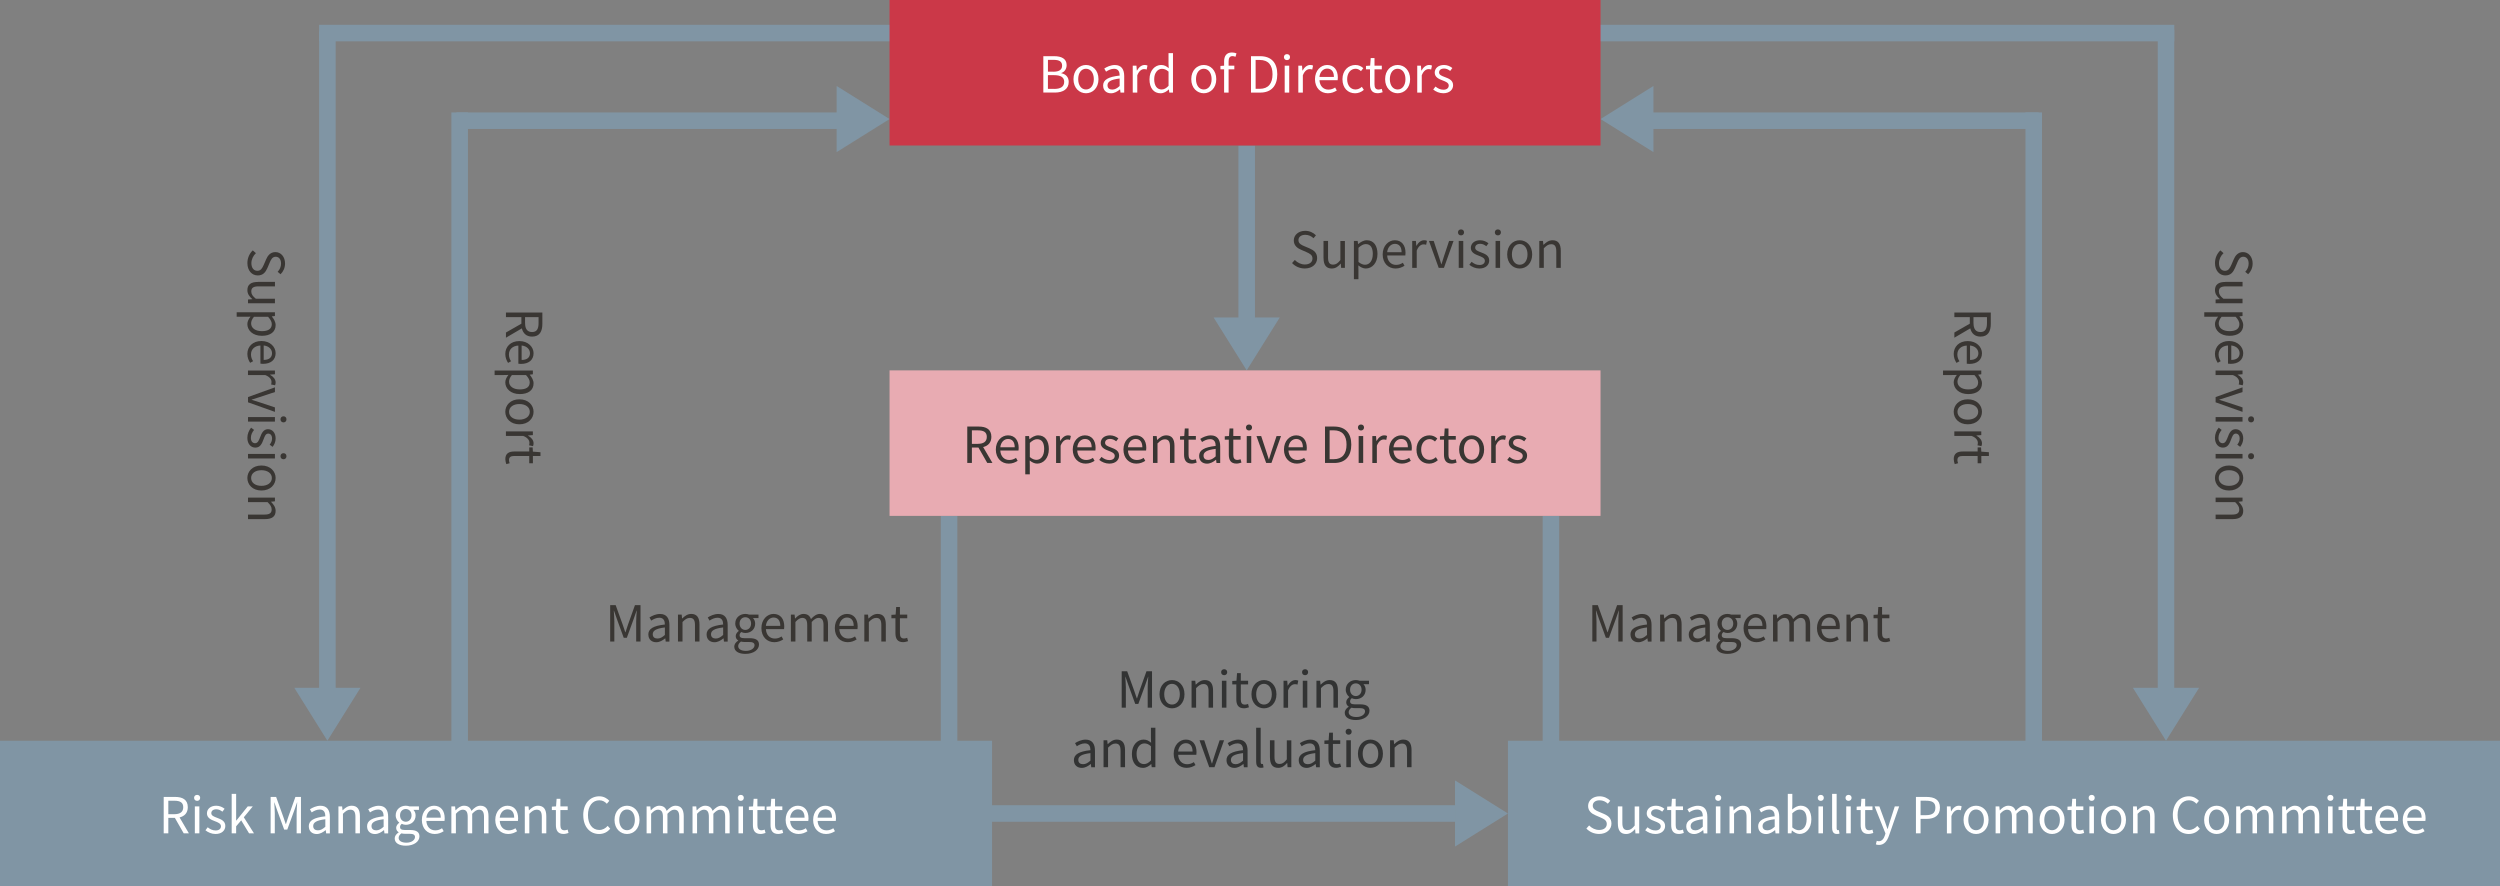<?xml version="1.0" encoding="UTF-8"?>
<svg id="_レイヤー_2" data-name="レイヤー_2" xmlns="http://www.w3.org/2000/svg" viewBox="0 0 756 268">
  <rect x="0" y="0" width="756" height="268" fill="#808080" stroke="none"/>
  <defs>
    <style>
      .cls-1 {
        fill: #323333;
      }

      .cls-2 {
        fill: #e8abb2;
      }

      .cls-3 {
        fill: #fff;
      }

      .cls-4 {
        fill: none;
        stroke: #8095a4;
        stroke-width: 5px;
      }

      .cls-5 {
        fill: #8095a4;
      }

      .cls-6 {
        isolation: isolate;
      }

      .cls-7 {
        fill: #393633;
      }

      .cls-8 {
        fill: #cb3848;
      }
    </style>
  </defs>
  <g id="_レイヤー_1-2" data-name="レイヤー_1">
    <g id="_図" data-name="図">
      <g id="_矢印" data-name="矢印">
        <line id="_線_1098" data-name="線_1098" class="cls-4" x1="377" y1="44" x2="377" y2="99.41"/>
        <g id="_矢印-2" data-name="矢印-2">
          <path id="_多角形_7" data-name="多角形_7" class="cls-5" d="M377,112l-10-16h20l-10,16Z"/>
        </g>
      </g>
      <g id="_矢印-3" data-name="矢印-3">
        <line id="_線_1098-2" data-name="線_1098-2" class="cls-4" x1="287" y1="156" x2="287" y2="236"/>
      </g>
      <g id="_矢印-4" data-name="矢印-4">
        <line id="_線_1098-3" data-name="線_1098-3" class="cls-4" x1="469" y1="156" x2="469" y2="233"/>
      </g>
      <g id="_矢印-5" data-name="矢印-5">
        <line id="_線_1098-4" data-name="線_1098-4" class="cls-4" x1="615" y1="225" x2="615" y2="34"/>
        <g id="_矢印-6" data-name="矢印-6">
          <path id="_多角形_7-2" data-name="多角形_7-2" class="cls-5" d="M484,36l16-10v20l-16-10Z"/>
        </g>
        <line id="_線_2284" data-name="線_2284" class="cls-4" x1="616.5" y1="36.5" x2="493.5" y2="36.5"/>
      </g>
      <g id="_矢印-7" data-name="矢印-7">
        <line id="_線_1098-5" data-name="線_1098-5" class="cls-4" x1="655" y1="213" x2="655" y2="9"/>
        <g id="_矢印-8" data-name="矢印-8">
          <path id="_多角形_7-3" data-name="多角形_7-3" class="cls-5" d="M655,224l-10-16h20l-10,16Z"/>
        </g>
        <path id="_パス_83349" data-name="パス_83349" class="cls-4" d="M657.5,10h-174"/>
      </g>
      <g id="_矢印-9" data-name="矢印-9">
        <line id="_線_1098-6" data-name="線_1098-6" class="cls-4" x1="139" y1="225" x2="139" y2="34"/>
        <g id="_矢印-10" data-name="矢印-10">
          <path id="_多角形_7-4" data-name="多角形_7-4" class="cls-5" d="M269,36l-16,10v-20l16,10Z"/>
        </g>
        <path id="_パス_83348" data-name="パス_83348" class="cls-4" d="M138,36.5h118"/>
      </g>
      <g id="_矢印-11" data-name="矢印-11">
        <line id="_線_1098-7" data-name="線_1098-7" class="cls-4" x1="99" y1="213.5" x2="99" y2="9.5"/>
        <g id="_矢印-12" data-name="矢印-12">
          <path id="_多角形_7-5" data-name="多角形_7-5" class="cls-5" d="M99,224l-10-16h20l-10,16Z"/>
        </g>
        <line id="_線_2284-2" data-name="線_2284-2" class="cls-4" x1="96.5" y1="10" x2="269.5" y2="10"/>
      </g>
      <g id="_矢印-13" data-name="矢印-13">
        <line id="_線_1098-8" data-name="線_1098-8" class="cls-4" x1="299.5" y1="246" x2="448.5" y2="246"/>
        <g id="_矢印-14" data-name="矢印-14">
          <path id="_多角形_7-6" data-name="多角形_7-6" class="cls-5" d="M456,246l-16,10v-20l16,10Z"/>
        </g>
      </g>
      <g id="_グループ_15009" data-name="グループ_15009">
        <g id="_04">
          <rect id="_長方形_24929" data-name="長方形_24929" class="cls-5" x="456" y="224" width="300" height="44"/>
          <g id="Sustainability_Promotion_Committee" class="cls-6">
            <g class="cls-6">
              <path class="cls-3" d="M479.71,250.56l.84-.95c.78.83,1.89,1.37,3.03,1.37,1.44,0,2.31-.72,2.31-1.8s-.79-1.48-1.83-1.95l-1.59-.69c-1.02-.43-2.23-1.21-2.23-2.82,0-1.7,1.47-2.92,3.46-2.92,1.31,0,2.46.55,3.24,1.36l-.73.88c-.67-.63-1.48-1.03-2.5-1.03-1.25,0-2.06.63-2.06,1.62,0,1.07.96,1.47,1.81,1.83l1.58.67c1.27.56,2.26,1.31,2.26,2.94,0,1.74-1.44,3.12-3.73,3.12-1.56,0-2.89-.63-3.85-1.63Z"/>
              <path class="cls-3" d="M489.23,249.02v-5.16h1.37v5c0,1.51.45,2.16,1.53,2.16.84,0,1.42-.4,2.2-1.38v-5.77h1.37v8.14h-1.14l-.1-1.28h-.04c-.77.89-1.57,1.47-2.7,1.47-1.71,0-2.48-1.11-2.48-3.18Z"/>
              <path class="cls-3" d="M497.52,251.07l.68-.9c.7.57,1.44.96,2.41.96,1.08,0,1.6-.57,1.6-1.27,0-.84-.96-1.2-1.86-1.54-1.14-.42-2.38-.98-2.38-2.36,0-1.29,1.05-2.31,2.82-2.31,1,0,1.89.42,2.52.92l-.66.88c-.55-.42-1.12-.72-1.84-.72-1.04,0-1.52.54-1.52,1.17,0,.78.84,1.06,1.75,1.41,1.19.45,2.49.93,2.49,2.47,0,1.32-1.05,2.42-2.97,2.42-1.15,0-2.26-.48-3.04-1.12Z"/>
              <path class="cls-3" d="M505.37,249.48v-4.52h-1.22v-1.03l1.28-.08.16-2.29h1.14v2.29h2.21v1.11h-2.21v4.54c0,1,.31,1.58,1.26,1.58.29,0,.66-.1.93-.21l.27,1.02c-.46.15-1,.3-1.5.3-1.74,0-2.32-1.1-2.32-2.71Z"/>
              <path class="cls-3" d="M509.92,249.89c0-1.77,1.54-2.65,5.01-3.04,0-1.05-.35-2.05-1.68-2.05-.94,0-1.8.44-2.44.87l-.54-.95c.75-.48,1.91-1.06,3.21-1.06,1.98,0,2.82,1.33,2.82,3.34v5.01h-1.12l-.12-.97h-.05c-.78.64-1.69,1.17-2.7,1.17-1.36,0-2.38-.84-2.38-2.31ZM514.92,250.02v-2.28c-2.75.33-3.67,1-3.67,2.05,0,.93.63,1.3,1.44,1.3s1.44-.38,2.23-1.08Z"/>
              <path class="cls-3" d="M518.66,241.26c0-.53.38-.89.92-.89s.92.36.92.89c0,.55-.38.92-.92.92s-.92-.36-.92-.92ZM518.88,243.86h1.37v8.14h-1.37v-8.14Z"/>
              <path class="cls-3" d="M523.01,243.86h1.12l.12,1.17h.04c.78-.76,1.62-1.38,2.73-1.38,1.71,0,2.49,1.11,2.49,3.19v5.16h-1.36v-4.98c0-1.53-.47-2.17-1.54-2.17-.84,0-1.41.42-2.23,1.24v5.91h-1.37v-8.14Z"/>
              <path class="cls-3" d="M531.66,249.89c0-1.77,1.54-2.65,5.01-3.04,0-1.05-.35-2.05-1.68-2.05-.94,0-1.8.44-2.44.87l-.54-.95c.75-.48,1.9-1.06,3.21-1.06,1.98,0,2.82,1.33,2.82,3.34v5.01h-1.12l-.12-.97h-.04c-.78.64-1.69,1.17-2.7,1.17-1.36,0-2.38-.84-2.38-2.31ZM536.67,250.02v-2.28c-2.75.33-3.67,1-3.67,2.05,0,.93.63,1.3,1.44,1.3s1.44-.38,2.23-1.08Z"/>
              <path class="cls-3" d="M541.91,251.16h-.06l-.12.84h-1.1v-11.94h1.37v3.27l-.05,1.47c.74-.65,1.65-1.16,2.55-1.16,2.11,0,3.25,1.65,3.25,4.14,0,2.8-1.67,4.41-3.54,4.41-.75,0-1.6-.39-2.31-1.04ZM546.33,247.82c0-1.8-.6-3.01-2.15-3.01-.69,0-1.41.39-2.19,1.12v4.28c.72.63,1.45.85,1.99.85,1.35,0,2.34-1.21,2.34-3.24Z"/>
              <path class="cls-3" d="M549.68,241.26c0-.53.38-.89.92-.89s.92.36.92.89c0,.55-.38.92-.92.92s-.92-.36-.92-.92ZM549.9,243.86h1.37v8.14h-1.37v-8.14Z"/>
              <path class="cls-3" d="M554.03,250.38v-10.32h1.37v10.41c0,.42.18.58.39.58.08,0,.14,0,.29-.03l.19,1.05c-.19.08-.42.12-.79.12-1.02,0-1.44-.66-1.44-1.82Z"/>
              <path class="cls-3" d="M558.08,241.26c0-.53.38-.89.92-.89s.92.36.92.89c0,.55-.38.92-.92.92s-.92-.36-.92-.92ZM558.3,243.86h1.37v8.14h-1.37v-8.14Z"/>
              <path class="cls-3" d="M562.67,249.48v-4.52h-1.22v-1.03l1.28-.08.16-2.29h1.14v2.29h2.21v1.11h-2.21v4.54c0,1,.31,1.58,1.26,1.58.29,0,.66-.1.93-.21l.27,1.02c-.46.15-1,.3-1.5.3-1.74,0-2.32-1.1-2.32-2.71Z"/>
              <path class="cls-3" d="M567.26,255.35l.27-1.09c.16.06.4.13.61.13.93,0,1.52-.75,1.84-1.75l.18-.62-3.27-8.16h1.43l1.66,4.53c.24.71.53,1.54.78,2.28h.07c.23-.74.47-1.56.69-2.28l1.46-4.53h1.33l-3.07,8.82c-.56,1.61-1.41,2.83-3.03,2.83-.39,0-.71-.06-.96-.17Z"/>
              <path class="cls-3" d="M579.38,240.99h3.15c2.46,0,4.11.84,4.11,3.24s-1.64,3.4-4.05,3.4h-1.81v4.37h-1.4v-11.01ZM582.41,246.51c1.94,0,2.85-.7,2.85-2.28s-.98-2.1-2.91-2.1h-1.57v4.38h1.63Z"/>
              <path class="cls-3" d="M588.74,243.86h1.12l.12,1.48h.04c.57-1.03,1.4-1.69,2.31-1.69.36,0,.61.04.87.18l-.25,1.2c-.27-.11-.46-.13-.79-.13-.67,0-1.52.48-2.05,1.88v5.23h-1.37v-8.14Z"/>
              <path class="cls-3" d="M593.78,247.94c0-2.71,1.78-4.29,3.78-4.29s3.78,1.58,3.78,4.29-1.79,4.26-3.78,4.26-3.78-1.56-3.78-4.26ZM599.93,247.94c0-1.88-.96-3.15-2.37-3.15s-2.35,1.28-2.35,3.15.94,3.12,2.35,3.12,2.37-1.24,2.37-3.12Z"/>
              <path class="cls-3" d="M603.48,243.86h1.12l.12,1.18h.04c.71-.78,1.56-1.39,2.53-1.39,1.25,0,1.92.6,2.25,1.56.84-.92,1.69-1.56,2.69-1.56,1.68,0,2.47,1.11,2.47,3.19v5.16h-1.36v-4.98c0-1.53-.48-2.17-1.52-2.17-.63,0-1.29.4-2.05,1.24v5.91h-1.36v-4.98c0-1.53-.48-2.17-1.52-2.17-.61,0-1.31.4-2.05,1.24v5.91h-1.37v-8.14Z"/>
              <path class="cls-3" d="M616.76,247.94c0-2.71,1.78-4.29,3.78-4.29s3.78,1.58,3.78,4.29-1.79,4.26-3.78,4.26-3.78-1.56-3.78-4.26ZM622.91,247.94c0-1.88-.96-3.15-2.37-3.15s-2.35,1.28-2.35,3.15.94,3.12,2.35,3.12,2.37-1.24,2.37-3.12Z"/>
              <path class="cls-3" d="M626.42,249.48v-4.52h-1.21v-1.03l1.28-.08.16-2.29h1.14v2.29h2.21v1.11h-2.21v4.54c0,1,.31,1.58,1.26,1.58.29,0,.66-.1.93-.21l.27,1.02c-.46.15-1,.3-1.5.3-1.74,0-2.33-1.1-2.33-2.71Z"/>
              <path class="cls-3" d="M631.61,241.26c0-.53.38-.89.92-.89s.92.36.92.89c0,.55-.38.92-.92.92s-.92-.36-.92-.92ZM631.83,243.86h1.37v8.14h-1.37v-8.14Z"/>
              <path class="cls-3" d="M635.34,247.94c0-2.71,1.78-4.29,3.78-4.29s3.78,1.58,3.78,4.29-1.79,4.26-3.78,4.26-3.78-1.56-3.78-4.26ZM641.49,247.94c0-1.88-.96-3.15-2.37-3.15s-2.36,1.28-2.36,3.15.95,3.12,2.36,3.12,2.37-1.24,2.37-3.12Z"/>
              <path class="cls-3" d="M645.05,243.86h1.12l.12,1.17h.04c.78-.76,1.62-1.38,2.73-1.38,1.71,0,2.49,1.11,2.49,3.19v5.16h-1.36v-4.98c0-1.53-.47-2.17-1.54-2.17-.84,0-1.41.42-2.24,1.24v5.91h-1.37v-8.14Z"/>
              <path class="cls-3" d="M657.06,246.51c0-3.55,2.09-5.71,4.88-5.71,1.33,0,2.38.66,3.02,1.36l-.75.9c-.57-.62-1.31-1.05-2.25-1.05-2.09,0-3.46,1.71-3.46,4.45s1.32,4.52,3.42,4.52c1.05,0,1.84-.47,2.55-1.23l.77.87c-.87,1-1.95,1.58-3.38,1.58-2.73,0-4.79-2.12-4.79-5.69Z"/>
              <path class="cls-3" d="M666.53,247.94c0-2.71,1.79-4.29,3.78-4.29s3.78,1.58,3.78,4.29-1.79,4.26-3.78,4.26-3.78-1.56-3.78-4.26ZM672.68,247.94c0-1.88-.96-3.15-2.37-3.15s-2.35,1.28-2.35,3.15.94,3.12,2.35,3.12,2.37-1.24,2.37-3.12Z"/>
              <path class="cls-3" d="M676.23,243.86h1.12l.12,1.18h.04c.71-.78,1.56-1.39,2.53-1.39,1.25,0,1.92.6,2.25,1.56.84-.92,1.7-1.56,2.69-1.56,1.68,0,2.47,1.11,2.47,3.19v5.16h-1.37v-4.98c0-1.53-.48-2.17-1.51-2.17-.63,0-1.29.4-2.05,1.24v5.91h-1.36v-4.98c0-1.53-.48-2.17-1.52-2.17-.62,0-1.3.4-2.05,1.24v5.91h-1.37v-8.14Z"/>
              <path class="cls-3" d="M690.12,243.86h1.12l.12,1.18h.04c.71-.78,1.56-1.39,2.54-1.39,1.25,0,1.92.6,2.25,1.56.84-.92,1.7-1.56,2.69-1.56,1.68,0,2.47,1.11,2.47,3.19v5.16h-1.37v-4.98c0-1.53-.48-2.17-1.52-2.17-.63,0-1.29.4-2.05,1.24v5.91h-1.36v-4.98c0-1.53-.48-2.17-1.51-2.17-.62,0-1.31.4-2.05,1.24v5.91h-1.37v-8.14Z"/>
              <path class="cls-3" d="M703.79,241.26c0-.53.38-.89.92-.89s.92.36.92.89c0,.55-.38.92-.92.92s-.92-.36-.92-.92ZM704.01,243.86h1.37v8.14h-1.37v-8.14Z"/>
              <path class="cls-3" d="M708.38,249.48v-4.52h-1.21v-1.03l1.28-.08.16-2.29h1.14v2.29h2.21v1.11h-2.21v4.54c0,1,.31,1.58,1.26,1.58.29,0,.66-.1.93-.21l.27,1.02c-.46.15-1,.3-1.5.3-1.74,0-2.33-1.1-2.33-2.71Z"/>
              <path class="cls-3" d="M713.7,249.48v-4.52h-1.22v-1.03l1.28-.08.17-2.29h1.14v2.29h2.21v1.11h-2.21v4.54c0,1,.32,1.58,1.26,1.58.29,0,.66-.1.93-.21l.27,1.02c-.46.15-1,.3-1.5.3-1.74,0-2.32-1.1-2.32-2.71Z"/>
              <path class="cls-3" d="M718.28,247.94c0-2.64,1.79-4.29,3.68-4.29,2.07,0,3.24,1.5,3.24,3.82,0,.3-.03.58-.06.78h-5.49c.09,1.74,1.15,2.85,2.7,2.85.8,0,1.44-.24,2.04-.64l.49.9c-.72.46-1.59.84-2.7.84-2.16,0-3.9-1.58-3.9-4.26ZM723.99,247.26c0-1.63-.75-2.52-2.03-2.52-1.15,0-2.17.93-2.34,2.52h4.37Z"/>
              <path class="cls-3" d="M726.59,247.94c0-2.64,1.78-4.29,3.67-4.29,2.07,0,3.24,1.5,3.24,3.82,0,.3-.03.58-.06.78h-5.49c.09,1.74,1.16,2.85,2.7,2.85.79,0,1.44-.24,2.04-.64l.5.9c-.72.46-1.59.84-2.7.84-2.16,0-3.9-1.58-3.9-4.26ZM732.3,247.26c0-1.63-.75-2.52-2.02-2.52-1.16,0-2.18.93-2.34,2.52h4.36Z"/>
            </g>
          </g>
        </g>
        <g id="_03">
          <rect id="_長方形_24929-2" data-name="長方形_24929-2" class="cls-5" y="224" width="300" height="44"/>
          <g id="Risk_Management_Committee" class="cls-6">
            <g class="cls-6">
              <path class="cls-3" d="M49.5,240.99h3.45c2.23,0,3.84.81,3.84,3.11,0,1.71-.99,2.73-2.49,3.09l2.82,4.81h-1.57l-2.67-4.67h-1.98v4.67h-1.4v-11.01ZM52.74,246.21c1.73,0,2.67-.69,2.67-2.11s-.94-1.96-2.67-1.96h-1.84v4.08h1.84Z"/>
              <path class="cls-3" d="M58.69,241.26c0-.53.38-.89.92-.89s.92.36.92.89c0,.55-.38.92-.92.92s-.92-.36-.92-.92ZM58.92,243.86h1.37v8.14h-1.37v-8.14Z"/>
              <path class="cls-3" d="M62.13,251.07l.68-.9c.7.57,1.44.96,2.41.96,1.08,0,1.6-.57,1.6-1.27,0-.84-.96-1.2-1.86-1.54-1.14-.42-2.38-.98-2.38-2.36,0-1.29,1.05-2.31,2.82-2.31,1,0,1.89.42,2.52.92l-.66.88c-.56-.42-1.12-.72-1.84-.72-1.04,0-1.52.54-1.52,1.17,0,.78.84,1.06,1.75,1.41,1.19.45,2.49.93,2.49,2.47,0,1.32-1.05,2.42-2.97,2.42-1.15,0-2.26-.48-3.04-1.12Z"/>
              <path class="cls-3" d="M70.06,240.06h1.35v8.1h.04l3.46-4.3h1.53l-2.71,3.29,3.08,4.86h-1.49l-2.38-3.93-1.53,1.79v2.14h-1.35v-11.94Z"/>
              <path class="cls-3" d="M81.82,240.99h1.68l2.12,5.89c.25.77.51,1.53.78,2.29h.08c.25-.76.49-1.53.75-2.29l2.1-5.89h1.68v11.01h-1.31v-6.09c0-.95.1-2.28.18-3.24h-.06l-.87,2.5-2.08,5.71h-.93l-2.08-5.71-.87-2.5h-.06c.06.96.17,2.29.17,3.24v6.09h-1.26v-11.01Z"/>
              <path class="cls-3" d="M93.37,249.89c0-1.77,1.54-2.65,5.01-3.04,0-1.05-.35-2.05-1.68-2.05-.94,0-1.8.44-2.44.87l-.54-.95c.75-.48,1.9-1.06,3.21-1.06,1.98,0,2.82,1.33,2.82,3.34v5.01h-1.12l-.12-.97h-.04c-.78.64-1.69,1.17-2.7,1.17-1.36,0-2.38-.84-2.38-2.31ZM98.38,250.02v-2.28c-2.75.33-3.67,1-3.67,2.05,0,.93.63,1.3,1.44,1.3s1.44-.38,2.23-1.08Z"/>
              <path class="cls-3" d="M102.34,243.86h1.12l.12,1.17h.04c.78-.76,1.62-1.38,2.73-1.38,1.71,0,2.49,1.11,2.49,3.19v5.16h-1.36v-4.98c0-1.53-.47-2.17-1.54-2.17-.84,0-1.41.42-2.23,1.24v5.91h-1.37v-8.14Z"/>
              <path class="cls-3" d="M111,249.89c0-1.77,1.54-2.65,5.01-3.04,0-1.05-.35-2.05-1.68-2.05-.94,0-1.8.44-2.44.87l-.54-.95c.75-.48,1.91-1.06,3.21-1.06,1.98,0,2.82,1.33,2.82,3.34v5.01h-1.12l-.12-.97h-.05c-.78.64-1.69,1.17-2.7,1.17-1.36,0-2.38-.84-2.38-2.31ZM116.01,250.02v-2.28c-2.75.33-3.67,1-3.67,2.05,0,.93.63,1.3,1.44,1.3s1.44-.38,2.23-1.08Z"/>
              <path class="cls-3" d="M119.35,253.56c0-.69.44-1.35,1.2-1.84v-.06c-.44-.25-.75-.69-.75-1.33s.5-1.21.92-1.52v-.06c-.54-.43-1.06-1.21-1.06-2.19,0-1.79,1.41-2.91,3.06-2.91.45,0,.85.1,1.14.21h2.83v1.05h-1.67c.39.38.66.97.66,1.68,0,1.74-1.32,2.83-2.97,2.83-.41,0-.85-.1-1.22-.29-.3.25-.52.53-.52.98,0,.52.33.88,1.43.88h1.59c1.89,0,2.85.6,2.85,1.93,0,1.52-1.6,2.82-4.12,2.82-2,0-3.36-.78-3.36-2.19ZM125.5,253.14c0-.75-.58-1-1.66-1h-1.41c-.3,0-.69-.04-1.05-.13-.58.42-.83.9-.83,1.38,0,.87.89,1.44,2.35,1.44,1.56,0,2.59-.83,2.59-1.68ZM124.45,246.56c0-1.19-.78-1.91-1.74-1.91s-1.74.71-1.74,1.91.79,1.93,1.74,1.93,1.74-.75,1.74-1.93Z"/>
              <path class="cls-3" d="M127.57,247.94c0-2.64,1.78-4.29,3.67-4.29,2.07,0,3.24,1.5,3.24,3.82,0,.3-.03.58-.06.78h-5.49c.09,1.74,1.15,2.85,2.7,2.85.8,0,1.44-.24,2.04-.64l.5.9c-.72.46-1.59.84-2.7.84-2.16,0-3.9-1.58-3.9-4.26ZM133.29,247.26c0-1.63-.75-2.52-2.02-2.52-1.15,0-2.17.93-2.34,2.52h4.36Z"/>
              <path class="cls-3" d="M136.5,243.86h1.12l.12,1.18h.04c.71-.78,1.56-1.39,2.53-1.39,1.25,0,1.92.6,2.25,1.56.84-.92,1.69-1.56,2.69-1.56,1.68,0,2.47,1.11,2.47,3.19v5.16h-1.36v-4.98c0-1.53-.48-2.17-1.52-2.17-.63,0-1.29.4-2.05,1.24v5.91h-1.36v-4.98c0-1.53-.48-2.17-1.52-2.17-.61,0-1.31.4-2.05,1.24v5.91h-1.37v-8.14Z"/>
              <path class="cls-3" d="M149.77,247.94c0-2.64,1.78-4.29,3.67-4.29,2.07,0,3.24,1.5,3.24,3.82,0,.3-.03.58-.06.78h-5.49c.09,1.74,1.15,2.85,2.7,2.85.8,0,1.44-.24,2.04-.64l.5.9c-.72.46-1.59.84-2.7.84-2.16,0-3.9-1.58-3.9-4.26ZM155.49,247.26c0-1.63-.75-2.52-2.03-2.52-1.15,0-2.17.93-2.34,2.52h4.37Z"/>
              <path class="cls-3" d="M158.7,243.86h1.12l.12,1.17h.04c.78-.76,1.62-1.38,2.73-1.38,1.71,0,2.49,1.11,2.49,3.19v5.16h-1.36v-4.98c0-1.53-.47-2.17-1.54-2.17-.84,0-1.41.42-2.23,1.24v5.91h-1.37v-8.14Z"/>
              <path class="cls-3" d="M168.1,249.48v-4.52h-1.22v-1.03l1.27-.08.17-2.29h1.14v2.29h2.21v1.11h-2.21v4.54c0,1,.31,1.58,1.26,1.58.29,0,.66-.1.93-.21l.27,1.02c-.46.15-1,.3-1.5.3-1.74,0-2.32-1.1-2.32-2.71Z"/>
              <path class="cls-3" d="M176.37,246.51c0-3.55,2.08-5.71,4.87-5.71,1.33,0,2.39.66,3.02,1.36l-.75.9c-.57-.62-1.31-1.05-2.25-1.05-2.08,0-3.46,1.71-3.46,4.45s1.32,4.52,3.42,4.52c1.05,0,1.84-.47,2.55-1.23l.77.87c-.87,1-1.95,1.58-3.38,1.58-2.73,0-4.78-2.12-4.78-5.69Z"/>
              <path class="cls-3" d="M185.83,247.94c0-2.71,1.78-4.29,3.78-4.29s3.78,1.58,3.78,4.29-1.79,4.26-3.78,4.26-3.78-1.56-3.78-4.26ZM191.98,247.94c0-1.88-.96-3.15-2.37-3.15s-2.35,1.28-2.35,3.15.94,3.12,2.35,3.12,2.37-1.24,2.37-3.12Z"/>
              <path class="cls-3" d="M195.54,243.86h1.12l.12,1.18h.04c.71-.78,1.56-1.39,2.53-1.39,1.25,0,1.92.6,2.25,1.56.84-.92,1.69-1.56,2.69-1.56,1.68,0,2.47,1.11,2.47,3.19v5.16h-1.36v-4.98c0-1.53-.48-2.17-1.52-2.17-.63,0-1.29.4-2.05,1.24v5.91h-1.36v-4.98c0-1.53-.48-2.17-1.52-2.17-.61,0-1.31.4-2.05,1.24v5.91h-1.37v-8.14Z"/>
              <path class="cls-3" d="M209.43,243.86h1.12l.12,1.18h.04c.71-.78,1.56-1.39,2.53-1.39,1.25,0,1.92.6,2.25,1.56.84-.92,1.69-1.56,2.69-1.56,1.68,0,2.47,1.11,2.47,3.19v5.16h-1.36v-4.98c0-1.53-.48-2.17-1.52-2.17-.63,0-1.29.4-2.05,1.24v5.91h-1.36v-4.98c0-1.53-.48-2.17-1.52-2.17-.61,0-1.31.4-2.05,1.24v5.91h-1.37v-8.14Z"/>
              <path class="cls-3" d="M223.09,241.26c0-.53.38-.89.92-.89s.92.36.92.89c0,.55-.38.92-.92.92s-.92-.36-.92-.92ZM223.32,243.86h1.37v8.14h-1.37v-8.14Z"/>
              <path class="cls-3" d="M227.68,249.48v-4.52h-1.22v-1.03l1.27-.08.17-2.29h1.14v2.29h2.21v1.11h-2.21v4.54c0,1,.31,1.58,1.26,1.58.29,0,.66-.1.93-.21l.27,1.02c-.46.15-1,.3-1.5.3-1.74,0-2.32-1.1-2.32-2.71Z"/>
              <path class="cls-3" d="M233.01,249.48v-4.52h-1.22v-1.03l1.27-.08.17-2.29h1.14v2.29h2.21v1.11h-2.21v4.54c0,1,.31,1.58,1.26,1.58.29,0,.66-.1.93-.21l.27,1.02c-.46.15-1,.3-1.5.3-1.74,0-2.32-1.1-2.32-2.71Z"/>
              <path class="cls-3" d="M237.58,247.94c0-2.64,1.78-4.29,3.67-4.29,2.07,0,3.24,1.5,3.24,3.82,0,.3-.03.58-.06.78h-5.49c.09,1.74,1.15,2.85,2.7,2.85.8,0,1.44-.24,2.04-.64l.5.9c-.72.46-1.59.84-2.7.84-2.16,0-3.9-1.58-3.9-4.26ZM243.3,247.26c0-1.63-.75-2.52-2.03-2.52-1.15,0-2.17.93-2.34,2.52h4.37Z"/>
              <path class="cls-3" d="M245.89,247.94c0-2.64,1.78-4.29,3.67-4.29,2.07,0,3.24,1.5,3.24,3.82,0,.3-.03.58-.06.78h-5.49c.09,1.74,1.15,2.85,2.7,2.85.8,0,1.44-.24,2.04-.64l.5.9c-.72.46-1.59.84-2.7.84-2.16,0-3.9-1.58-3.9-4.26ZM251.61,247.26c0-1.63-.75-2.52-2.03-2.52-1.15,0-2.17.93-2.34,2.52h4.37Z"/>
            </g>
          </g>
        </g>
      </g>
      <g id="_02">
        <rect id="_長方形_24929-3" data-name="長方形_24929-3" class="cls-2" x="269" y="112" width="215" height="44"/>
        <g id="Representative_Directors" class="cls-6">
          <g class="cls-6">
            <path class="cls-7" d="M292.5,128.99h3.45c2.23,0,3.84.81,3.84,3.11,0,1.71-.99,2.73-2.49,3.09l2.82,4.81h-1.57l-2.67-4.67h-1.98v4.67h-1.4v-11.01ZM295.74,134.21c1.73,0,2.67-.69,2.67-2.11s-.94-1.96-2.67-1.96h-1.84v4.08h1.84Z"/>
            <path class="cls-7" d="M301.14,135.94c0-2.64,1.78-4.29,3.67-4.29,2.07,0,3.24,1.5,3.24,3.82,0,.3-.03.58-.06.78h-5.49c.09,1.74,1.15,2.85,2.7,2.85.8,0,1.44-.24,2.04-.64l.5.9c-.72.46-1.59.84-2.7.84-2.16,0-3.9-1.58-3.9-4.26ZM306.85,135.26c0-1.63-.75-2.52-2.02-2.52-1.15,0-2.17.93-2.34,2.52h4.36Z"/>
            <path class="cls-7" d="M310.06,131.86h1.12l.12.93h.04c.73-.6,1.65-1.14,2.59-1.14,2.1,0,3.24,1.65,3.24,4.15,0,2.79-1.67,4.4-3.54,4.4-.73,0-1.52-.35-2.25-.95l.03,1.42v2.76h-1.37v-11.58ZM315.76,135.82c0-1.8-.6-3.01-2.15-3.01-.69,0-1.39.39-2.19,1.12v4.28c.73.63,1.45.85,1.99.85,1.35,0,2.34-1.21,2.34-3.24Z"/>
            <path class="cls-7" d="M319.36,131.86h1.12l.12,1.48h.04c.57-1.03,1.4-1.69,2.31-1.69.36,0,.61.04.87.18l-.25,1.2c-.27-.11-.46-.13-.79-.13-.67,0-1.52.48-2.05,1.88v5.23h-1.37v-8.14Z"/>
            <path class="cls-7" d="M324.4,135.94c0-2.64,1.78-4.29,3.67-4.29,2.07,0,3.24,1.5,3.24,3.82,0,.3-.03.58-.06.78h-5.49c.09,1.74,1.15,2.85,2.7,2.85.8,0,1.44-.24,2.04-.64l.5.9c-.72.46-1.59.84-2.7.84-2.16,0-3.9-1.58-3.9-4.26ZM330.12,135.26c0-1.63-.75-2.52-2.02-2.52-1.15,0-2.17.93-2.34,2.52h4.36Z"/>
            <path class="cls-7" d="M332.41,139.07l.68-.9c.7.57,1.44.96,2.41.96,1.08,0,1.6-.57,1.6-1.27,0-.84-.96-1.2-1.86-1.54-1.14-.42-2.38-.98-2.38-2.36,0-1.29,1.05-2.31,2.82-2.31,1,0,1.89.42,2.52.92l-.66.88c-.56-.42-1.12-.72-1.84-.72-1.04,0-1.52.54-1.52,1.17,0,.78.84,1.06,1.75,1.41,1.19.45,2.49.93,2.49,2.47,0,1.32-1.05,2.42-2.97,2.42-1.15,0-2.26-.48-3.04-1.12Z"/>
            <path class="cls-7" d="M339.73,135.94c0-2.64,1.78-4.29,3.67-4.29,2.07,0,3.24,1.5,3.24,3.82,0,.3-.03.58-.06.78h-5.49c.09,1.74,1.15,2.85,2.7,2.85.8,0,1.44-.24,2.04-.64l.5.9c-.72.46-1.59.84-2.7.84-2.16,0-3.9-1.58-3.9-4.26ZM345.45,135.26c0-1.63-.75-2.52-2.03-2.52-1.15,0-2.17.93-2.34,2.52h4.37Z"/>
            <path class="cls-7" d="M348.66,131.86h1.12l.12,1.17h.04c.78-.76,1.62-1.38,2.73-1.38,1.71,0,2.49,1.11,2.49,3.19v5.16h-1.36v-4.98c0-1.53-.47-2.17-1.54-2.17-.84,0-1.41.42-2.23,1.24v5.91h-1.37v-8.14Z"/>
            <path class="cls-7" d="M358.06,137.48v-4.52h-1.22v-1.03l1.28-.08.16-2.29h1.14v2.29h2.21v1.11h-2.21v4.54c0,1,.31,1.58,1.26,1.58.29,0,.66-.1.93-.21l.27,1.02c-.46.15-1,.3-1.5.3-1.74,0-2.32-1.1-2.32-2.71Z"/>
            <path class="cls-7" d="M362.61,137.89c0-1.77,1.54-2.65,5.01-3.04,0-1.05-.35-2.05-1.68-2.05-.94,0-1.8.44-2.44.87l-.54-.95c.75-.48,1.91-1.06,3.21-1.06,1.98,0,2.82,1.33,2.82,3.34v5.01h-1.12l-.12-.97h-.05c-.78.64-1.69,1.17-2.7,1.17-1.36,0-2.38-.84-2.38-2.31ZM367.62,138.02v-2.28c-2.75.33-3.67,1-3.67,2.05,0,.93.63,1.3,1.44,1.3s1.44-.38,2.23-1.08Z"/>
            <path class="cls-7" d="M371.59,137.48v-4.52h-1.22v-1.03l1.28-.08.16-2.29h1.14v2.29h2.21v1.11h-2.21v4.54c0,1,.31,1.58,1.26,1.58.29,0,.66-.1.93-.21l.27,1.02c-.46.15-1,.3-1.5.3-1.74,0-2.32-1.1-2.32-2.71Z"/>
            <path class="cls-7" d="M376.78,129.26c0-.53.38-.89.92-.89s.92.36.92.89c0,.55-.38.92-.92.92s-.92-.36-.92-.92ZM377.01,131.86h1.37v8.14h-1.37v-8.14Z"/>
            <path class="cls-7" d="M379.95,131.86h1.43l1.53,4.63c.25.79.51,1.63.77,2.4h.06c.26-.76.51-1.6.75-2.4l1.54-4.63h1.35l-2.9,8.14h-1.59l-2.94-8.14Z"/>
            <path class="cls-7" d="M388.27,135.94c0-2.64,1.78-4.29,3.67-4.29,2.07,0,3.24,1.5,3.24,3.82,0,.3-.03.58-.06.78h-5.49c.09,1.74,1.15,2.85,2.7,2.85.8,0,1.44-.24,2.04-.64l.5.9c-.72.46-1.59.84-2.7.84-2.16,0-3.9-1.58-3.9-4.26ZM393.99,135.26c0-1.63-.75-2.52-2.02-2.52-1.15,0-2.17.93-2.34,2.52h4.36Z"/>
            <path class="cls-7" d="M400.68,128.99h2.76c3.38,0,5.19,1.98,5.19,5.47s-1.81,5.54-5.13,5.54h-2.82v-11.01ZM403.32,138.86c2.6,0,3.87-1.62,3.87-4.4s-1.27-4.33-3.87-4.33h-1.24v8.73h1.24Z"/>
            <path class="cls-7" d="M410.64,129.26c0-.53.38-.89.92-.89s.92.36.92.89c0,.55-.38.92-.92.92s-.92-.36-.92-.92ZM410.86,131.86h1.37v8.14h-1.37v-8.14Z"/>
            <path class="cls-7" d="M414.99,131.86h1.12l.12,1.48h.04c.57-1.03,1.4-1.69,2.31-1.69.36,0,.61.04.87.18l-.25,1.2c-.27-.11-.46-.13-.79-.13-.67,0-1.52.48-2.05,1.88v5.23h-1.37v-8.14Z"/>
            <path class="cls-7" d="M420.03,135.94c0-2.64,1.78-4.29,3.67-4.29,2.07,0,3.24,1.5,3.24,3.82,0,.3-.03.58-.06.78h-5.49c.09,1.74,1.15,2.85,2.7,2.85.8,0,1.44-.24,2.04-.64l.5.9c-.72.46-1.59.84-2.7.84-2.16,0-3.9-1.58-3.9-4.26ZM425.74,135.26c0-1.63-.75-2.52-2.02-2.52-1.15,0-2.17.93-2.34,2.52h4.36Z"/>
            <path class="cls-7" d="M428.34,135.94c0-2.71,1.84-4.29,3.93-4.29,1.06,0,1.8.45,2.38.96l-.71.9c-.48-.42-.97-.72-1.62-.72-1.48,0-2.56,1.28-2.56,3.15s1.02,3.12,2.52,3.12c.75,0,1.41-.34,1.92-.81l.6.92c-.73.66-1.66,1.04-2.64,1.04-2.16,0-3.82-1.56-3.82-4.26Z"/>
            <path class="cls-7" d="M436.66,137.48v-4.52h-1.22v-1.03l1.28-.08.16-2.29h1.14v2.29h2.21v1.11h-2.21v4.54c0,1,.31,1.58,1.26,1.58.29,0,.66-.1.93-.21l.27,1.02c-.46.15-1,.3-1.5.3-1.74,0-2.32-1.1-2.32-2.71Z"/>
            <path class="cls-7" d="M441.24,135.94c0-2.71,1.78-4.29,3.78-4.29s3.78,1.58,3.78,4.29-1.79,4.26-3.78,4.26-3.78-1.56-3.78-4.26ZM447.39,135.94c0-1.88-.96-3.15-2.37-3.15s-2.35,1.28-2.35,3.15.94,3.12,2.35,3.12,2.37-1.24,2.37-3.12Z"/>
            <path class="cls-7" d="M450.94,131.86h1.12l.12,1.48h.04c.57-1.03,1.4-1.69,2.31-1.69.36,0,.61.04.87.18l-.25,1.2c-.27-.11-.46-.13-.79-.13-.67,0-1.52.48-2.05,1.88v5.23h-1.37v-8.14Z"/>
            <path class="cls-7" d="M455.79,139.07l.68-.9c.7.57,1.44.96,2.41.96,1.08,0,1.6-.57,1.6-1.27,0-.84-.96-1.2-1.86-1.54-1.14-.42-2.38-.98-2.38-2.36,0-1.29,1.05-2.31,2.82-2.31,1,0,1.89.42,2.52.92l-.66.88c-.56-.42-1.12-.72-1.84-.72-1.04,0-1.52.54-1.52,1.17,0,.78.84,1.06,1.75,1.41,1.19.45,2.49.93,2.49,2.47,0,1.32-1.05,2.42-2.97,2.42-1.15,0-2.26-.48-3.04-1.12Z"/>
          </g>
        </g>
      </g>
      <g id="_01">
        <rect id="_長方形_24929-4" data-name="長方形_24929-4" class="cls-8" x="269" width="215" height="44"/>
        <g id="Board_of_Directors" class="cls-6">
          <g class="cls-6">
            <path class="cls-3" d="M315.5,16.99h3.27c2.23,0,3.78.77,3.78,2.7,0,1.09-.58,2.05-1.6,2.38v.08c1.3.25,2.23,1.12,2.23,2.62,0,2.16-1.71,3.22-4.17,3.22h-3.51v-11.01ZM318.53,21.69c1.89,0,2.65-.71,2.65-1.82,0-1.29-.88-1.77-2.59-1.77h-1.69v3.58h1.63ZM318.81,26.89c1.89,0,3-.67,3-2.16,0-1.37-1.08-2-3-2h-1.92v4.15h1.92Z"/>
            <path class="cls-3" d="M324.62,23.94c0-2.71,1.78-4.29,3.78-4.29s3.78,1.58,3.78,4.29-1.79,4.26-3.78,4.26-3.78-1.56-3.78-4.26ZM330.77,23.94c0-1.88-.96-3.15-2.37-3.15s-2.35,1.28-2.35,3.15.94,3.12,2.35,3.12,2.37-1.24,2.37-3.12Z"/>
            <path class="cls-3" d="M333.58,25.89c0-1.77,1.54-2.65,5.01-3.04,0-1.05-.35-2.05-1.68-2.05-.94,0-1.8.44-2.44.87l-.54-.95c.75-.48,1.91-1.06,3.21-1.06,1.98,0,2.82,1.33,2.82,3.34v5.01h-1.12l-.12-.97h-.05c-.78.64-1.69,1.17-2.7,1.17-1.36,0-2.38-.84-2.38-2.31ZM338.58,26.02v-2.28c-2.75.33-3.67,1-3.67,2.05,0,.93.63,1.3,1.44,1.3s1.44-.38,2.23-1.08Z"/>
            <path class="cls-3" d="M342.54,19.86h1.12l.12,1.48h.04c.57-1.03,1.4-1.69,2.31-1.69.36,0,.61.04.87.18l-.25,1.2c-.27-.11-.46-.13-.79-.13-.67,0-1.52.48-2.05,1.88v5.23h-1.37v-8.14Z"/>
            <path class="cls-3" d="M347.61,23.94c0-2.64,1.67-4.29,3.52-4.29.96,0,1.57.36,2.29.96l-.06-1.41v-3.13h1.35v11.94h-1.11l-.12-.96h-.04c-.65.63-1.5,1.16-2.48,1.16-2.04,0-3.36-1.54-3.36-4.26ZM353.37,25.93v-4.27c-.71-.62-1.32-.85-1.99-.85-1.32,0-2.35,1.26-2.35,3.12,0,1.96.81,3.13,2.25,3.13.75,0,1.41-.38,2.1-1.12Z"/>
            <path class="cls-3" d="M360.24,23.94c0-2.71,1.78-4.29,3.78-4.29s3.78,1.58,3.78,4.29-1.79,4.26-3.78,4.26-3.78-1.56-3.78-4.26ZM366.39,23.94c0-1.88-.96-3.15-2.37-3.15s-2.35,1.28-2.35,3.15.94,3.12,2.35,3.12,2.37-1.24,2.37-3.12Z"/>
            <path class="cls-3" d="M370.17,20.97h-1.11v-1.03l1.11-.08v-1.3c0-1.65.75-2.69,2.37-2.69.5,0,.99.11,1.37.27l-.3,1.04c-.3-.14-.63-.21-.92-.21-.78,0-1.16.55-1.16,1.6v1.29h1.73v1.11h-1.73v7.04h-1.36v-7.04Z"/>
            <path class="cls-3" d="M378.3,16.99h2.76c3.38,0,5.19,1.98,5.19,5.47s-1.81,5.54-5.13,5.54h-2.82v-11.01ZM380.94,26.86c2.6,0,3.87-1.62,3.87-4.4s-1.27-4.33-3.87-4.33h-1.24v8.73h1.24Z"/>
            <path class="cls-3" d="M388.26,17.26c0-.53.38-.89.92-.89s.92.36.92.89c0,.55-.38.92-.92.92s-.92-.36-.92-.92ZM388.49,19.86h1.37v8.14h-1.37v-8.14Z"/>
            <path class="cls-3" d="M392.61,19.86h1.12l.12,1.48h.04c.57-1.03,1.4-1.69,2.31-1.69.36,0,.61.04.87.18l-.25,1.2c-.27-.11-.46-.13-.79-.13-.67,0-1.52.48-2.05,1.88v5.23h-1.37v-8.14Z"/>
            <path class="cls-3" d="M397.65,23.94c0-2.64,1.78-4.29,3.67-4.29,2.07,0,3.24,1.5,3.24,3.82,0,.3-.03.58-.06.78h-5.49c.09,1.74,1.15,2.85,2.7,2.85.8,0,1.44-.24,2.04-.64l.5.9c-.72.46-1.59.84-2.7.84-2.16,0-3.9-1.58-3.9-4.26ZM403.37,23.26c0-1.63-.75-2.52-2.03-2.52-1.15,0-2.17.93-2.34,2.52h4.37Z"/>
            <path class="cls-3" d="M405.96,23.94c0-2.71,1.84-4.29,3.93-4.29,1.06,0,1.8.45,2.38.96l-.71.9c-.48-.42-.97-.72-1.62-.72-1.48,0-2.56,1.28-2.56,3.15s1.02,3.12,2.52,3.12c.75,0,1.41-.34,1.92-.81l.6.92c-.73.66-1.66,1.04-2.64,1.04-2.16,0-3.82-1.56-3.82-4.26Z"/>
            <path class="cls-3" d="M414.29,25.48v-4.52h-1.22v-1.03l1.27-.08.17-2.29h1.14v2.29h2.21v1.11h-2.21v4.54c0,1,.31,1.58,1.26,1.58.29,0,.66-.1.93-.21l.27,1.02c-.46.15-1,.3-1.5.3-1.74,0-2.32-1.1-2.32-2.71Z"/>
            <path class="cls-3" d="M418.86,23.94c0-2.71,1.78-4.29,3.78-4.29s3.78,1.58,3.78,4.29-1.79,4.26-3.78,4.26-3.78-1.56-3.78-4.26ZM425.01,23.94c0-1.88-.96-3.15-2.37-3.15s-2.35,1.28-2.35,3.15.94,3.12,2.35,3.12,2.37-1.24,2.37-3.12Z"/>
            <path class="cls-3" d="M428.57,19.86h1.12l.12,1.48h.04c.57-1.03,1.4-1.69,2.31-1.69.36,0,.61.04.87.18l-.25,1.2c-.27-.11-.46-.13-.79-.13-.67,0-1.52.48-2.05,1.88v5.23h-1.37v-8.14Z"/>
            <path class="cls-3" d="M433.41,27.07l.68-.9c.7.57,1.44.96,2.41.96,1.08,0,1.6-.57,1.6-1.27,0-.84-.96-1.2-1.86-1.54-1.14-.42-2.38-.98-2.38-2.36,0-1.29,1.05-2.31,2.82-2.31,1,0,1.89.42,2.52.92l-.66.88c-.56-.42-1.12-.72-1.84-.72-1.04,0-1.52.54-1.52,1.17,0,.78.84,1.06,1.75,1.41,1.19.45,2.49.93,2.49,2.47,0,1.32-1.05,2.42-2.97,2.42-1.15,0-2.26-.48-3.04-1.12Z"/>
          </g>
        </g>
      </g>
      <g id="Supervision" class="cls-6">
        <g class="cls-6">
          <path class="cls-7" d="M76.44,75.71l.95.84c-.83.78-1.37,1.89-1.37,3.03,0,1.44.72,2.31,1.8,2.31s1.48-.79,1.95-1.83l.69-1.59c.43-1.02,1.21-2.24,2.82-2.24,1.7,0,2.92,1.47,2.92,3.46,0,1.31-.55,2.46-1.36,3.24l-.88-.74c.63-.67,1.03-1.48,1.03-2.5,0-1.25-.63-2.05-1.62-2.05-1.07,0-1.47.96-1.83,1.81l-.67,1.58c-.56,1.28-1.31,2.26-2.94,2.26-1.74,0-3.12-1.44-3.12-3.73,0-1.56.63-2.89,1.63-3.85Z"/>
          <path class="cls-7" d="M77.99,85.23h5.16v1.37h-5c-1.51,0-2.16.45-2.16,1.53,0,.84.4,1.42,1.38,2.21h5.77v1.37h-8.14v-1.14l1.28-.1v-.04c-.89-.77-1.47-1.58-1.47-2.7,0-1.71,1.11-2.47,3.18-2.47Z"/>
          <path class="cls-7" d="M83.14,94.44v1.12l-.93.12v.04c.6.73,1.14,1.65,1.14,2.59,0,2.1-1.65,3.24-4.15,3.24-2.79,0-4.4-1.67-4.4-3.54,0-.74.35-1.52.95-2.25l-1.42.03h-2.76v-1.37h11.58ZM79.18,100.14c1.8,0,3.01-.6,3.01-2.14,0-.69-.39-1.39-1.12-2.19h-4.28c-.63.73-.85,1.45-.85,1.99,0,1.35,1.21,2.34,3.24,2.34Z"/>
          <path class="cls-7" d="M79.06,103.12c2.64,0,4.29,1.79,4.29,3.67,0,2.07-1.5,3.24-3.82,3.24-.3,0-.58-.03-.78-.06v-5.49c-1.74.09-2.85,1.15-2.85,2.7,0,.8.24,1.44.64,2.04l-.9.5c-.46-.72-.84-1.59-.84-2.7,0-2.16,1.58-3.9,4.26-3.9ZM79.74,108.84c1.63,0,2.52-.75,2.52-2.03,0-1.15-.93-2.17-2.52-2.34v4.37Z"/>
          <path class="cls-7" d="M83.14,112.05v1.12l-1.48.12v.04c1.03.57,1.69,1.4,1.69,2.31,0,.36-.04.61-.18.87l-1.2-.25c.11-.27.13-.46.13-.79,0-.67-.48-1.51-1.88-2.05h-5.23v-1.37h8.14Z"/>
          <path class="cls-7" d="M83.14,117.12v1.43l-4.63,1.53c-.79.25-1.63.51-2.4.77v.06c.76.25,1.6.51,2.4.75l4.63,1.54v1.35l-8.14-2.89v-1.59l8.14-2.94Z"/>
          <path class="cls-7" d="M83.14,126.12v1.37h-8.14v-1.37h8.14ZM85.74,125.89c.53,0,.89.38.89.92s-.36.92-.89.92c-.55,0-.92-.38-.92-.92s.36-.92.92-.92Z"/>
          <path class="cls-7" d="M75.93,129.33l.9.68c-.57.7-.96,1.44-.96,2.41,0,1.08.57,1.61,1.27,1.61.84,0,1.2-.96,1.54-1.86.42-1.14.98-2.38,2.36-2.38,1.29,0,2.31,1.05,2.31,2.82,0,1-.42,1.89-.92,2.52l-.88-.66c.42-.55.72-1.12.72-1.84,0-1.04-.54-1.51-1.17-1.51-.78,0-1.06.84-1.41,1.75-.45,1.18-.93,2.49-2.47,2.49-1.32,0-2.42-1.05-2.42-2.97,0-1.15.48-2.26,1.12-3.04Z"/>
          <path class="cls-7" d="M83.14,137.26v1.37h-8.14v-1.37h8.14ZM85.74,137.04c.53,0,.89.38.89.92s-.36.92-.89.92c-.55,0-.92-.38-.92-.92s.36-.92.92-.92Z"/>
          <path class="cls-7" d="M79.06,140.77c2.71,0,4.29,1.79,4.29,3.78s-1.58,3.78-4.29,3.78-4.26-1.79-4.26-3.78,1.56-3.78,4.26-3.78ZM79.06,146.92c1.88,0,3.15-.96,3.15-2.37s-1.28-2.36-3.15-2.36-3.12.95-3.12,2.36,1.24,2.37,3.12,2.37Z"/>
          <path class="cls-7" d="M83.14,150.48v1.12l-1.17.12v.04c.76.78,1.38,1.62,1.38,2.73,0,1.71-1.11,2.49-3.19,2.49h-5.16v-1.37h4.98c1.53,0,2.17-.46,2.17-1.54,0-.84-.42-1.41-1.24-2.23h-5.91v-1.37h8.14Z"/>
        </g>
      </g>
      <g id="Supervision-2" class="cls-6">
        <g class="cls-6">
          <path class="cls-7" d="M671.44,75.71l.95.84c-.83.78-1.37,1.89-1.37,3.03,0,1.44.72,2.31,1.8,2.31s1.48-.79,1.95-1.83l.69-1.59c.43-1.02,1.21-2.24,2.82-2.24,1.7,0,2.92,1.47,2.92,3.46,0,1.31-.55,2.46-1.36,3.24l-.88-.74c.63-.67,1.03-1.48,1.03-2.5,0-1.25-.63-2.05-1.62-2.05-1.07,0-1.47.96-1.83,1.81l-.67,1.58c-.56,1.28-1.31,2.26-2.94,2.26-1.74,0-3.12-1.44-3.12-3.73,0-1.56.63-2.89,1.63-3.85Z"/>
          <path class="cls-7" d="M672.99,85.23h5.16v1.37h-5c-1.51,0-2.16.45-2.16,1.53,0,.84.4,1.42,1.38,2.21h5.77v1.37h-8.14v-1.14l1.28-.1v-.04c-.89-.77-1.47-1.58-1.47-2.7,0-1.71,1.11-2.47,3.18-2.47Z"/>
          <path class="cls-7" d="M678.14,94.44v1.12l-.93.12v.04c.6.73,1.14,1.65,1.14,2.59,0,2.1-1.65,3.24-4.15,3.24-2.79,0-4.4-1.67-4.4-3.54,0-.74.35-1.52.95-2.25l-1.42.03h-2.76v-1.37h11.58ZM674.18,100.14c1.8,0,3.01-.6,3.01-2.14,0-.69-.39-1.39-1.12-2.19h-4.28c-.63.73-.85,1.45-.85,1.99,0,1.35,1.21,2.34,3.24,2.34Z"/>
          <path class="cls-7" d="M674.06,103.12c2.64,0,4.29,1.79,4.29,3.67,0,2.07-1.5,3.24-3.82,3.24-.3,0-.58-.03-.78-.06v-5.49c-1.74.09-2.85,1.15-2.85,2.7,0,.8.24,1.44.64,2.04l-.9.5c-.46-.72-.84-1.59-.84-2.7,0-2.16,1.58-3.9,4.26-3.9ZM674.74,108.84c1.63,0,2.52-.75,2.52-2.03,0-1.15-.93-2.17-2.52-2.34v4.37Z"/>
          <path class="cls-7" d="M678.14,112.05v1.12l-1.48.12v.04c1.03.57,1.69,1.4,1.69,2.31,0,.36-.04.61-.18.87l-1.2-.25c.11-.27.13-.46.13-.79,0-.67-.48-1.51-1.88-2.05h-5.23v-1.37h8.14Z"/>
          <path class="cls-7" d="M678.14,117.12v1.43l-4.63,1.53c-.79.25-1.63.51-2.4.77v.06c.76.25,1.6.51,2.4.75l4.63,1.54v1.35l-8.14-2.89v-1.59l8.14-2.94Z"/>
          <path class="cls-7" d="M678.14,126.12v1.37h-8.14v-1.37h8.14ZM680.74,125.89c.53,0,.89.38.89.92s-.36.92-.89.92c-.55,0-.92-.38-.92-.92s.36-.92.92-.92Z"/>
          <path class="cls-7" d="M670.93,129.33l.9.68c-.57.7-.96,1.44-.96,2.41,0,1.08.57,1.61,1.27,1.61.84,0,1.2-.96,1.54-1.86.42-1.14.98-2.38,2.36-2.38,1.29,0,2.31,1.05,2.31,2.82,0,1-.42,1.89-.92,2.52l-.88-.66c.42-.55.72-1.12.72-1.84,0-1.04-.54-1.51-1.17-1.51-.78,0-1.06.84-1.41,1.75-.45,1.18-.93,2.49-2.47,2.49-1.32,0-2.42-1.05-2.42-2.97,0-1.15.48-2.26,1.12-3.04Z"/>
          <path class="cls-7" d="M678.14,137.26v1.37h-8.14v-1.37h8.14ZM680.74,137.04c.53,0,.89.38.89.92s-.36.92-.89.92c-.55,0-.92-.38-.92-.92s.36-.92.92-.92Z"/>
          <path class="cls-7" d="M674.06,140.77c2.71,0,4.29,1.79,4.29,3.78s-1.58,3.78-4.29,3.78-4.26-1.79-4.26-3.78,1.56-3.78,4.26-3.78ZM674.06,146.92c1.88,0,3.15-.96,3.15-2.37s-1.28-2.36-3.15-2.36-3.12.95-3.12,2.36,1.24,2.37,3.12,2.37Z"/>
          <path class="cls-7" d="M678.14,150.48v1.12l-1.17.12v.04c.76.78,1.38,1.62,1.38,2.73,0,1.71-1.11,2.49-3.19,2.49h-5.16v-1.37h4.98c1.53,0,2.17-.46,2.17-1.54,0-.84-.42-1.41-1.24-2.23h-5.91v-1.37h8.14Z"/>
        </g>
      </g>
      <g id="Supervision-3" class="cls-6">
        <g class="cls-6">
          <path class="cls-7" d="M390.71,79.56l.84-.95c.78.83,1.89,1.37,3.03,1.37,1.44,0,2.31-.72,2.31-1.8s-.79-1.48-1.83-1.95l-1.59-.69c-1.02-.43-2.23-1.21-2.23-2.82,0-1.7,1.47-2.92,3.46-2.92,1.31,0,2.46.55,3.24,1.36l-.73.88c-.67-.63-1.48-1.03-2.5-1.03-1.25,0-2.06.63-2.06,1.62,0,1.07.96,1.47,1.81,1.83l1.58.67c1.27.56,2.26,1.31,2.26,2.94,0,1.74-1.44,3.12-3.73,3.12-1.56,0-2.89-.63-3.85-1.63Z"/>
          <path class="cls-7" d="M400.23,78.02v-5.16h1.37v5c0,1.51.45,2.16,1.53,2.16.84,0,1.42-.4,2.2-1.38v-5.77h1.37v8.14h-1.14l-.1-1.28h-.04c-.77.89-1.57,1.47-2.7,1.47-1.71,0-2.48-1.11-2.48-3.18Z"/>
          <path class="cls-7" d="M409.44,72.86h1.12l.12.93h.04c.73-.6,1.65-1.14,2.59-1.14,2.1,0,3.24,1.65,3.24,4.15,0,2.79-1.67,4.4-3.54,4.4-.73,0-1.52-.35-2.25-.95l.03,1.42v2.76h-1.37v-11.58ZM415.14,76.82c0-1.8-.6-3.01-2.15-3.01-.69,0-1.39.39-2.19,1.12v4.28c.73.63,1.45.85,1.99.85,1.35,0,2.34-1.21,2.34-3.24Z"/>
          <path class="cls-7" d="M418.12,76.94c0-2.64,1.78-4.29,3.67-4.29,2.07,0,3.24,1.5,3.24,3.82,0,.3-.03.58-.06.78h-5.49c.09,1.74,1.15,2.85,2.7,2.85.8,0,1.44-.24,2.04-.64l.5.9c-.72.46-1.59.84-2.7.84-2.16,0-3.9-1.58-3.9-4.26ZM423.84,76.26c0-1.63-.75-2.52-2.02-2.52-1.15,0-2.17.93-2.34,2.52h4.36Z"/>
          <path class="cls-7" d="M427.05,72.86h1.12l.12,1.48h.04c.57-1.03,1.4-1.69,2.31-1.69.36,0,.61.04.87.18l-.25,1.2c-.27-.11-.46-.13-.79-.13-.67,0-1.52.48-2.05,1.88v5.23h-1.37v-8.14Z"/>
          <path class="cls-7" d="M432.12,72.86h1.43l1.53,4.63c.25.79.51,1.63.77,2.4h.06c.26-.76.51-1.6.75-2.4l1.54-4.63h1.35l-2.9,8.14h-1.59l-2.94-8.14Z"/>
          <path class="cls-7" d="M440.89,70.26c0-.53.38-.89.92-.89s.92.36.92.89c0,.55-.38.92-.92.92s-.92-.36-.92-.92ZM441.12,72.86h1.37v8.14h-1.37v-8.14Z"/>
          <path class="cls-7" d="M444.33,80.07l.68-.9c.7.57,1.44.96,2.41.96,1.08,0,1.6-.57,1.6-1.27,0-.84-.96-1.2-1.86-1.54-1.14-.42-2.38-.98-2.38-2.36,0-1.29,1.05-2.31,2.82-2.31,1,0,1.89.42,2.52.92l-.66.88c-.56-.42-1.12-.72-1.84-.72-1.04,0-1.52.54-1.52,1.17,0,.78.84,1.06,1.75,1.41,1.19.45,2.49.93,2.49,2.47,0,1.32-1.05,2.42-2.97,2.42-1.15,0-2.26-.48-3.04-1.12Z"/>
          <path class="cls-7" d="M452.04,70.26c0-.53.38-.89.92-.89s.92.36.92.89c0,.55-.38.92-.92.92s-.92-.36-.92-.92ZM452.26,72.86h1.37v8.14h-1.37v-8.14Z"/>
          <path class="cls-7" d="M455.77,76.94c0-2.71,1.78-4.29,3.78-4.29s3.78,1.58,3.78,4.29-1.79,4.26-3.78,4.26-3.78-1.56-3.78-4.26ZM461.92,76.94c0-1.88-.96-3.15-2.37-3.15s-2.35,1.28-2.35,3.15.94,3.12,2.35,3.12,2.37-1.24,2.37-3.12Z"/>
          <path class="cls-7" d="M465.48,72.86h1.12l.12,1.17h.04c.78-.76,1.62-1.38,2.73-1.38,1.71,0,2.49,1.11,2.49,3.19v5.16h-1.36v-4.98c0-1.53-.47-2.17-1.54-2.17-.84,0-1.41.42-2.23,1.24v5.91h-1.37v-8.14Z"/>
        </g>
      </g>
      <g id="Report" class="cls-6">
        <g class="cls-6">
          <path class="cls-7" d="M164.01,94.5v3.45c0,2.24-.81,3.84-3.11,3.84-1.71,0-2.73-.99-3.09-2.49l-4.81,2.82v-1.57l4.67-2.67v-1.98h-4.67v-1.39h11.01ZM158.79,97.74c0,1.73.69,2.67,2.11,2.67s1.96-.94,1.96-2.67v-1.84h-4.08v1.84Z"/>
          <path class="cls-7" d="M157.06,103.14c2.64,0,4.29,1.79,4.29,3.67,0,2.07-1.5,3.24-3.82,3.24-.3,0-.58-.03-.78-.06v-5.49c-1.74.09-2.85,1.15-2.85,2.7,0,.8.24,1.44.64,2.04l-.9.5c-.46-.72-.84-1.59-.84-2.7,0-2.16,1.58-3.9,4.26-3.9ZM157.74,108.85c1.63,0,2.52-.75,2.52-2.03,0-1.15-.93-2.17-2.52-2.34v4.37Z"/>
          <path class="cls-7" d="M161.14,112.06v1.12l-.93.12v.04c.6.73,1.14,1.65,1.14,2.59,0,2.1-1.65,3.24-4.15,3.24-2.79,0-4.4-1.67-4.4-3.54,0-.74.35-1.52.95-2.25l-1.42.03h-2.76v-1.37h11.58ZM157.18,117.76c1.8,0,3.01-.6,3.01-2.14,0-.69-.39-1.39-1.12-2.19h-4.28c-.63.73-.85,1.45-.85,1.99,0,1.35,1.21,2.34,3.24,2.34Z"/>
          <path class="cls-7" d="M157.06,120.75c2.71,0,4.29,1.78,4.29,3.78s-1.58,3.78-4.29,3.78-4.26-1.79-4.26-3.78,1.56-3.78,4.26-3.78ZM157.06,126.9c1.88,0,3.15-.96,3.15-2.37s-1.28-2.35-3.15-2.35-3.12.94-3.12,2.35,1.24,2.37,3.12,2.37Z"/>
          <path class="cls-7" d="M161.14,130.45v1.12l-1.48.12v.04c1.03.57,1.69,1.4,1.69,2.31,0,.36-.04.61-.18.87l-1.2-.25c.11-.27.13-.46.13-.79,0-.67-.48-1.51-1.88-2.05h-5.23v-1.37h8.14Z"/>
          <path class="cls-7" d="M155.52,136.52h4.52v-1.22h1.03l.08,1.28,2.29.17v1.14h-2.29v2.21h-1.11v-2.21h-4.54c-1,0-1.58.32-1.58,1.26,0,.29.1.66.21.93l-1.02.27c-.15-.46-.3-1-.3-1.5,0-1.74,1.1-2.32,2.71-2.32Z"/>
        </g>
      </g>
      <g id="Management" class="cls-6">
        <g class="cls-6">
          <path class="cls-7" d="M184.5,182.99h1.68l2.12,5.89c.25.77.51,1.53.78,2.29h.08c.25-.76.49-1.53.75-2.29l2.1-5.89h1.68v11.01h-1.31v-6.09c0-.95.1-2.28.18-3.24h-.06l-.87,2.5-2.08,5.71h-.93l-2.08-5.71-.87-2.5h-.06c.06.96.17,2.29.17,3.24v6.09h-1.26v-11.01Z"/>
          <path class="cls-7" d="M196.05,191.89c0-1.77,1.54-2.65,5.01-3.04,0-1.05-.35-2.05-1.68-2.05-.94,0-1.8.44-2.44.87l-.54-.95c.75-.48,1.9-1.06,3.21-1.06,1.98,0,2.82,1.33,2.82,3.34v5.01h-1.12l-.12-.97h-.04c-.78.64-1.69,1.17-2.7,1.17-1.36,0-2.38-.84-2.38-2.31ZM201.06,192.02v-2.28c-2.75.33-3.67,1-3.67,2.05,0,.93.63,1.3,1.44,1.3s1.44-.38,2.23-1.08Z"/>
          <path class="cls-7" d="M205.02,185.86h1.12l.12,1.17h.04c.78-.76,1.62-1.38,2.73-1.38,1.71,0,2.49,1.11,2.49,3.19v5.16h-1.36v-4.98c0-1.53-.47-2.17-1.54-2.17-.84,0-1.41.42-2.23,1.24v5.91h-1.37v-8.14Z"/>
          <path class="cls-7" d="M213.67,191.89c0-1.77,1.54-2.65,5.01-3.04,0-1.05-.35-2.05-1.68-2.05-.94,0-1.8.44-2.44.87l-.54-.95c.75-.48,1.91-1.06,3.21-1.06,1.98,0,2.82,1.33,2.82,3.34v5.01h-1.12l-.12-.97h-.05c-.78.64-1.69,1.17-2.7,1.17-1.36,0-2.38-.84-2.38-2.31ZM218.68,192.02v-2.28c-2.75.33-3.67,1-3.67,2.05,0,.93.63,1.3,1.44,1.3s1.44-.38,2.23-1.08Z"/>
          <path class="cls-7" d="M222.03,195.56c0-.69.44-1.35,1.2-1.84v-.06c-.44-.25-.75-.69-.75-1.33s.5-1.21.92-1.52v-.06c-.54-.43-1.06-1.21-1.06-2.19,0-1.79,1.41-2.91,3.06-2.91.45,0,.85.1,1.14.21h2.83v1.05h-1.67c.39.38.66.97.66,1.68,0,1.74-1.32,2.83-2.97,2.83-.41,0-.85-.1-1.22-.29-.3.25-.52.53-.52.98,0,.52.33.88,1.43.88h1.59c1.89,0,2.85.6,2.85,1.93,0,1.52-1.6,2.82-4.12,2.82-2,0-3.36-.78-3.36-2.19ZM228.18,195.14c0-.75-.58-1-1.66-1h-1.41c-.3,0-.69-.04-1.05-.13-.58.42-.83.9-.83,1.38,0,.87.89,1.44,2.35,1.44,1.56,0,2.59-.83,2.59-1.68ZM227.13,188.56c0-1.19-.78-1.91-1.74-1.91s-1.74.71-1.74,1.91.79,1.93,1.74,1.93,1.74-.75,1.74-1.93Z"/>
          <path class="cls-7" d="M230.25,189.94c0-2.64,1.78-4.29,3.67-4.29,2.07,0,3.24,1.5,3.24,3.82,0,.3-.03.58-.06.78h-5.49c.09,1.74,1.15,2.85,2.7,2.85.8,0,1.44-.24,2.04-.64l.5.9c-.72.46-1.59.84-2.7.84-2.16,0-3.9-1.58-3.9-4.26ZM235.96,189.26c0-1.63-.75-2.52-2.02-2.52-1.15,0-2.17.93-2.34,2.52h4.36Z"/>
          <path class="cls-7" d="M239.17,185.86h1.12l.12,1.18h.04c.71-.78,1.56-1.39,2.53-1.39,1.25,0,1.92.6,2.25,1.56.84-.92,1.69-1.56,2.69-1.56,1.68,0,2.47,1.11,2.47,3.19v5.16h-1.36v-4.98c0-1.53-.48-2.17-1.52-2.17-.63,0-1.29.4-2.05,1.24v5.91h-1.36v-4.98c0-1.53-.48-2.17-1.52-2.17-.61,0-1.31.4-2.05,1.24v5.91h-1.37v-8.14Z"/>
          <path class="cls-7" d="M252.45,189.94c0-2.64,1.78-4.29,3.67-4.29,2.07,0,3.24,1.5,3.24,3.82,0,.3-.03.58-.06.78h-5.49c.09,1.74,1.15,2.85,2.7,2.85.8,0,1.44-.24,2.04-.64l.5.9c-.72.46-1.59.84-2.7.84-2.16,0-3.9-1.58-3.9-4.26ZM258.16,189.26c0-1.63-.75-2.52-2.03-2.52-1.15,0-2.17.93-2.34,2.52h4.37Z"/>
          <path class="cls-7" d="M261.37,185.86h1.12l.12,1.17h.04c.78-.76,1.62-1.38,2.73-1.38,1.71,0,2.49,1.11,2.49,3.19v5.16h-1.36v-4.98c0-1.53-.47-2.17-1.54-2.17-.84,0-1.41.42-2.23,1.24v5.91h-1.37v-8.14Z"/>
          <path class="cls-7" d="M270.78,191.48v-4.52h-1.22v-1.03l1.28-.08.16-2.29h1.14v2.29h2.21v1.11h-2.21v4.54c0,1,.31,1.58,1.26,1.58.29,0,.66-.1.93-.21l.27,1.02c-.46.15-1,.3-1.5.3-1.74,0-2.32-1.1-2.32-2.71Z"/>
        </g>
      </g>
      <g id="Management-2" class="cls-6">
        <g class="cls-6">
          <path class="cls-7" d="M481.5,182.99h1.68l2.12,5.89c.25.77.51,1.53.78,2.29h.08c.25-.76.49-1.53.75-2.29l2.1-5.89h1.68v11.01h-1.31v-6.09c0-.95.1-2.28.18-3.24h-.06l-.87,2.5-2.08,5.71h-.93l-2.08-5.71-.87-2.5h-.06c.06.96.17,2.29.17,3.24v6.09h-1.26v-11.01Z"/>
          <path class="cls-7" d="M493.05,191.89c0-1.77,1.54-2.65,5.01-3.04,0-1.05-.35-2.05-1.68-2.05-.94,0-1.8.44-2.44.87l-.54-.95c.75-.48,1.9-1.06,3.21-1.06,1.98,0,2.82,1.33,2.82,3.34v5.01h-1.12l-.12-.97h-.04c-.78.64-1.69,1.17-2.7,1.17-1.36,0-2.38-.84-2.38-2.31ZM498.06,192.02v-2.28c-2.75.33-3.67,1-3.67,2.05,0,.93.63,1.3,1.44,1.3s1.44-.38,2.23-1.08Z"/>
          <path class="cls-7" d="M502.02,185.86h1.12l.12,1.17h.04c.78-.76,1.62-1.38,2.73-1.38,1.71,0,2.49,1.11,2.49,3.19v5.16h-1.36v-4.98c0-1.53-.47-2.17-1.54-2.17-.84,0-1.41.42-2.23,1.24v5.91h-1.37v-8.14Z"/>
          <path class="cls-7" d="M510.67,191.89c0-1.77,1.54-2.65,5.01-3.04,0-1.05-.35-2.05-1.68-2.05-.94,0-1.8.44-2.44.87l-.54-.95c.75-.48,1.91-1.06,3.21-1.06,1.98,0,2.82,1.33,2.82,3.34v5.01h-1.12l-.12-.97h-.05c-.78.64-1.69,1.17-2.7,1.17-1.36,0-2.38-.84-2.38-2.31ZM515.68,192.02v-2.28c-2.75.33-3.67,1-3.67,2.05,0,.93.63,1.3,1.44,1.3s1.44-.38,2.23-1.08Z"/>
          <path class="cls-7" d="M519.03,195.56c0-.69.44-1.35,1.2-1.84v-.06c-.44-.25-.75-.69-.75-1.33s.5-1.21.92-1.52v-.06c-.54-.43-1.06-1.21-1.06-2.19,0-1.79,1.41-2.91,3.06-2.91.45,0,.85.1,1.14.21h2.83v1.05h-1.67c.39.38.66.97.66,1.68,0,1.74-1.32,2.83-2.97,2.83-.41,0-.85-.1-1.22-.29-.3.25-.52.53-.52.98,0,.52.33.88,1.43.88h1.59c1.89,0,2.85.6,2.85,1.93,0,1.52-1.6,2.82-4.12,2.82-2,0-3.36-.78-3.36-2.19ZM525.18,195.14c0-.75-.58-1-1.66-1h-1.41c-.3,0-.69-.04-1.05-.13-.58.42-.83.9-.83,1.38,0,.87.89,1.44,2.35,1.44,1.56,0,2.59-.83,2.59-1.68ZM524.13,188.56c0-1.19-.78-1.91-1.74-1.91s-1.74.71-1.74,1.91.79,1.93,1.74,1.93,1.74-.75,1.74-1.93Z"/>
          <path class="cls-7" d="M527.25,189.94c0-2.64,1.78-4.29,3.67-4.29,2.07,0,3.24,1.5,3.24,3.82,0,.3-.03.58-.06.78h-5.49c.09,1.74,1.15,2.85,2.7,2.85.8,0,1.44-.24,2.04-.64l.5.9c-.72.46-1.59.84-2.7.84-2.16,0-3.9-1.58-3.9-4.26ZM532.96,189.26c0-1.63-.75-2.52-2.02-2.52-1.15,0-2.17.93-2.34,2.52h4.36Z"/>
          <path class="cls-7" d="M536.17,185.86h1.12l.12,1.18h.04c.71-.78,1.56-1.39,2.53-1.39,1.25,0,1.92.6,2.25,1.56.84-.92,1.69-1.56,2.69-1.56,1.68,0,2.47,1.11,2.47,3.19v5.16h-1.36v-4.98c0-1.53-.48-2.17-1.52-2.17-.63,0-1.29.4-2.05,1.24v5.91h-1.36v-4.98c0-1.53-.48-2.17-1.52-2.17-.61,0-1.31.4-2.05,1.24v5.91h-1.37v-8.14Z"/>
          <path class="cls-7" d="M549.45,189.94c0-2.64,1.78-4.29,3.67-4.29,2.07,0,3.24,1.5,3.24,3.82,0,.3-.03.58-.06.78h-5.49c.09,1.74,1.15,2.85,2.7,2.85.8,0,1.44-.24,2.04-.64l.5.9c-.72.46-1.59.84-2.7.84-2.16,0-3.9-1.58-3.9-4.26ZM555.16,189.26c0-1.63-.75-2.52-2.03-2.52-1.15,0-2.17.93-2.34,2.52h4.37Z"/>
          <path class="cls-7" d="M558.37,185.86h1.12l.12,1.17h.04c.78-.76,1.62-1.38,2.73-1.38,1.71,0,2.49,1.11,2.49,3.19v5.16h-1.36v-4.98c0-1.53-.47-2.17-1.54-2.17-.84,0-1.41.42-2.23,1.24v5.91h-1.37v-8.14Z"/>
          <path class="cls-7" d="M567.78,191.48v-4.52h-1.22v-1.03l1.28-.08.16-2.29h1.14v2.29h2.21v1.11h-2.21v4.54c0,1,.31,1.58,1.26,1.58.29,0,.66-.1.93-.21l.27,1.02c-.46.15-1,.3-1.5.3-1.74,0-2.32-1.1-2.32-2.71Z"/>
        </g>
      </g>
      <g id="Report-2" class="cls-6">
        <g class="cls-6">
          <path class="cls-7" d="M602.01,94.5v3.45c0,2.24-.81,3.84-3.11,3.84-1.71,0-2.73-.99-3.09-2.49l-4.81,2.82v-1.57l4.67-2.67v-1.98h-4.67v-1.39h11.01ZM596.79,97.74c0,1.73.69,2.67,2.11,2.67s1.96-.94,1.96-2.67v-1.84h-4.08v1.84Z"/>
          <path class="cls-7" d="M595.06,103.14c2.64,0,4.29,1.79,4.29,3.67,0,2.07-1.5,3.24-3.82,3.24-.3,0-.58-.03-.78-.06v-5.49c-1.74.09-2.85,1.15-2.85,2.7,0,.8.24,1.44.64,2.04l-.9.5c-.46-.72-.84-1.59-.84-2.7,0-2.16,1.58-3.9,4.26-3.9ZM595.74,108.85c1.63,0,2.52-.75,2.52-2.03,0-1.15-.93-2.17-2.52-2.34v4.37Z"/>
          <path class="cls-7" d="M599.14,112.06v1.12l-.93.12v.04c.6.73,1.14,1.65,1.14,2.59,0,2.1-1.65,3.24-4.15,3.24-2.79,0-4.4-1.67-4.4-3.54,0-.74.35-1.52.95-2.25l-1.42.03h-2.76v-1.37h11.58ZM595.18,117.76c1.8,0,3.01-.6,3.01-2.14,0-.69-.39-1.39-1.12-2.19h-4.28c-.63.73-.85,1.45-.85,1.99,0,1.35,1.21,2.34,3.24,2.34Z"/>
          <path class="cls-7" d="M595.06,120.75c2.71,0,4.29,1.78,4.29,3.78s-1.58,3.78-4.29,3.78-4.26-1.79-4.26-3.78,1.56-3.78,4.26-3.78ZM595.06,126.9c1.88,0,3.15-.96,3.15-2.37s-1.28-2.35-3.15-2.35-3.12.94-3.12,2.35,1.24,2.37,3.12,2.37Z"/>
          <path class="cls-7" d="M599.14,130.45v1.12l-1.48.12v.04c1.03.57,1.69,1.4,1.69,2.31,0,.36-.04.61-.18.87l-1.2-.25c.11-.27.13-.46.13-.79,0-.67-.48-1.51-1.88-2.05h-5.23v-1.37h8.14Z"/>
          <path class="cls-7" d="M593.52,136.52h4.52v-1.22h1.03l.08,1.28,2.29.17v1.14h-2.29v2.21h-1.11v-2.21h-4.54c-1,0-1.58.32-1.58,1.26,0,.29.1.66.21.93l-1.02.27c-.15-.46-.3-1-.3-1.5,0-1.74,1.1-2.32,2.71-2.32Z"/>
        </g>
      </g>
      <g id="Monitoring_and_evaluation" class="cls-6">
        <g class="cls-6">
          <path class="cls-1" d="M339.18,202.99h1.68l2.12,5.89c.25.77.51,1.53.78,2.29h.08c.25-.76.49-1.53.75-2.29l2.1-5.89h1.68v11.01h-1.31v-6.09c0-.95.1-2.28.18-3.24h-.06l-.87,2.5-2.08,5.71h-.93l-2.08-5.71-.87-2.5h-.06c.06.96.17,2.29.17,3.24v6.09h-1.26v-11.01Z"/>
          <path class="cls-1" d="M350.63,209.94c0-2.71,1.78-4.29,3.78-4.29s3.78,1.58,3.78,4.29-1.79,4.26-3.78,4.26-3.78-1.56-3.78-4.26ZM356.78,209.94c0-1.88-.96-3.15-2.37-3.15s-2.35,1.28-2.35,3.15.94,3.12,2.35,3.12,2.37-1.24,2.37-3.12Z"/>
          <path class="cls-1" d="M360.33,205.86h1.12l.12,1.17h.04c.78-.76,1.62-1.38,2.73-1.38,1.71,0,2.49,1.11,2.49,3.19v5.16h-1.36v-4.98c0-1.53-.47-2.17-1.54-2.17-.84,0-1.41.42-2.23,1.24v5.91h-1.37v-8.14Z"/>
          <path class="cls-1" d="M369.27,203.26c0-.53.38-.89.92-.89s.92.36.92.89c0,.55-.38.92-.92.92s-.92-.36-.92-.92ZM369.5,205.86h1.37v8.14h-1.37v-8.14Z"/>
          <path class="cls-1" d="M373.86,211.48v-4.52h-1.22v-1.03l1.27-.08.17-2.29h1.14v2.29h2.21v1.11h-2.21v4.54c0,1,.31,1.58,1.26,1.58.29,0,.66-.1.93-.21l.27,1.02c-.46.15-1,.3-1.5.3-1.74,0-2.32-1.1-2.32-2.71Z"/>
          <path class="cls-1" d="M378.44,209.94c0-2.71,1.78-4.29,3.78-4.29s3.78,1.58,3.78,4.29-1.79,4.26-3.78,4.26-3.78-1.56-3.78-4.26ZM384.59,209.94c0-1.88-.96-3.15-2.37-3.15s-2.35,1.28-2.35,3.15.94,3.12,2.35,3.12,2.37-1.24,2.37-3.12Z"/>
          <path class="cls-1" d="M388.14,205.86h1.12l.12,1.48h.04c.57-1.03,1.4-1.69,2.31-1.69.36,0,.61.04.87.18l-.25,1.2c-.27-.11-.46-.13-.79-.13-.67,0-1.52.48-2.05,1.88v5.23h-1.37v-8.14Z"/>
          <path class="cls-1" d="M393.74,203.26c0-.53.38-.89.92-.89s.92.36.92.89c0,.55-.38.92-.92.92s-.92-.36-.92-.92ZM393.96,205.86h1.37v8.14h-1.37v-8.14Z"/>
          <path class="cls-1" d="M398.09,205.86h1.12l.12,1.17h.04c.78-.76,1.62-1.38,2.73-1.38,1.71,0,2.49,1.11,2.49,3.19v5.16h-1.36v-4.98c0-1.53-.47-2.17-1.54-2.17-.84,0-1.41.42-2.23,1.24v5.91h-1.37v-8.14Z"/>
          <path class="cls-1" d="M406.64,215.56c0-.69.43-1.35,1.2-1.84v-.06c-.44-.25-.75-.69-.75-1.33s.5-1.21.92-1.52v-.06c-.54-.43-1.06-1.21-1.06-2.19,0-1.79,1.41-2.91,3.06-2.91.45,0,.85.1,1.14.21h2.83v1.05h-1.67c.39.38.66.97.66,1.68,0,1.74-1.32,2.83-2.97,2.83-.41,0-.85-.1-1.22-.29-.3.25-.52.53-.52.98,0,.52.33.88,1.43.88h1.59c1.89,0,2.85.6,2.85,1.93,0,1.52-1.6,2.82-4.12,2.82-2,0-3.36-.78-3.36-2.19ZM412.79,215.14c0-.75-.58-1-1.66-1h-1.41c-.3,0-.69-.04-1.05-.13-.58.42-.83.9-.83,1.38,0,.87.89,1.44,2.35,1.44,1.56,0,2.59-.83,2.59-1.68ZM411.74,208.56c0-1.19-.78-1.91-1.74-1.91s-1.74.71-1.74,1.91.79,1.93,1.74,1.93,1.74-.75,1.74-1.93Z"/>
        </g>
        <g class="cls-6">
          <path class="cls-1" d="M324.74,229.89c0-1.77,1.54-2.65,5.01-3.04,0-1.05-.35-2.05-1.68-2.05-.94,0-1.8.44-2.44.87l-.54-.95c.75-.48,1.91-1.06,3.21-1.06,1.98,0,2.82,1.33,2.82,3.34v5.01h-1.12l-.12-.97h-.05c-.78.64-1.69,1.17-2.7,1.17-1.36,0-2.38-.84-2.38-2.31ZM329.75,230.02v-2.28c-2.75.33-3.67,1-3.67,2.05,0,.93.63,1.3,1.44,1.3s1.44-.38,2.23-1.08Z"/>
          <path class="cls-1" d="M333.71,223.86h1.12l.12,1.17h.04c.78-.76,1.62-1.38,2.73-1.38,1.71,0,2.49,1.11,2.49,3.19v5.16h-1.36v-4.98c0-1.53-.47-2.17-1.54-2.17-.84,0-1.41.42-2.23,1.24v5.91h-1.37v-8.14Z"/>
          <path class="cls-1" d="M342.29,227.94c0-2.64,1.67-4.29,3.52-4.29.96,0,1.57.36,2.29.96l-.06-1.41v-3.13h1.35v11.94h-1.11l-.12-.96h-.04c-.65.63-1.5,1.16-2.48,1.16-2.04,0-3.36-1.54-3.36-4.26ZM348.05,229.93v-4.27c-.71-.62-1.32-.85-2-.85-1.32,0-2.35,1.26-2.35,3.12,0,1.96.81,3.13,2.25,3.13.75,0,1.41-.38,2.1-1.12Z"/>
          <path class="cls-1" d="M354.92,227.94c0-2.64,1.78-4.29,3.67-4.29,2.07,0,3.24,1.5,3.24,3.82,0,.3-.03.58-.06.78h-5.49c.09,1.74,1.15,2.85,2.7,2.85.8,0,1.44-.24,2.04-.64l.5.9c-.72.46-1.59.84-2.7.84-2.16,0-3.9-1.58-3.9-4.26ZM360.63,227.26c0-1.63-.75-2.52-2.03-2.52-1.15,0-2.17.93-2.34,2.52h4.37Z"/>
          <path class="cls-1" d="M362.73,223.86h1.43l1.53,4.63c.25.79.51,1.63.77,2.4h.06c.26-.76.51-1.6.75-2.4l1.54-4.63h1.35l-2.9,8.14h-1.59l-2.94-8.14Z"/>
          <path class="cls-1" d="M370.89,229.89c0-1.77,1.54-2.65,5.01-3.04,0-1.05-.35-2.05-1.68-2.05-.94,0-1.8.44-2.44.87l-.54-.95c.75-.48,1.91-1.06,3.21-1.06,1.98,0,2.82,1.33,2.82,3.34v5.01h-1.12l-.12-.97h-.05c-.78.64-1.69,1.17-2.7,1.17-1.36,0-2.38-.84-2.38-2.31ZM375.9,230.02v-2.28c-2.75.33-3.67,1-3.67,2.05,0,.93.63,1.3,1.44,1.3s1.44-.38,2.23-1.08Z"/>
          <path class="cls-1" d="M379.86,230.38v-10.32h1.37v10.41c0,.42.18.58.39.58.08,0,.14,0,.29-.03l.19,1.05c-.19.08-.42.12-.79.12-1.02,0-1.44-.66-1.44-1.82Z"/>
          <path class="cls-1" d="M384.03,229.02v-5.16h1.37v5c0,1.51.45,2.16,1.53,2.16.84,0,1.42-.4,2.2-1.38v-5.77h1.37v8.14h-1.14l-.1-1.28h-.04c-.77.89-1.57,1.47-2.7,1.47-1.71,0-2.48-1.11-2.48-3.18Z"/>
          <path class="cls-1" d="M392.73,229.89c0-1.77,1.54-2.65,5.01-3.04,0-1.05-.35-2.05-1.68-2.05-.94,0-1.8.44-2.44.87l-.54-.95c.75-.48,1.91-1.06,3.21-1.06,1.98,0,2.82,1.33,2.82,3.34v5.01h-1.12l-.12-.97h-.05c-.78.64-1.69,1.17-2.7,1.17-1.36,0-2.38-.84-2.38-2.31ZM397.74,230.02v-2.28c-2.75.33-3.67,1-3.67,2.05,0,.93.63,1.3,1.44,1.3s1.44-.38,2.23-1.08Z"/>
          <path class="cls-1" d="M401.72,229.48v-4.52h-1.22v-1.03l1.28-.08.16-2.29h1.14v2.29h2.21v1.11h-2.21v4.54c0,1,.31,1.58,1.26,1.58.29,0,.66-.1.93-.21l.27,1.02c-.46.15-1,.3-1.5.3-1.74,0-2.32-1.1-2.32-2.71Z"/>
          <path class="cls-1" d="M406.91,221.26c0-.53.38-.89.92-.89s.92.36.92.89c0,.55-.38.92-.92.92s-.92-.36-.92-.92ZM407.13,223.86h1.37v8.14h-1.37v-8.14Z"/>
          <path class="cls-1" d="M410.64,227.94c0-2.71,1.78-4.29,3.78-4.29s3.78,1.58,3.78,4.29-1.79,4.26-3.78,4.26-3.78-1.56-3.78-4.26ZM416.79,227.94c0-1.88-.96-3.15-2.37-3.15s-2.35,1.28-2.35,3.15.94,3.12,2.35,3.12,2.37-1.24,2.37-3.12Z"/>
          <path class="cls-1" d="M420.35,223.86h1.12l.12,1.17h.04c.78-.76,1.62-1.38,2.73-1.38,1.71,0,2.49,1.11,2.49,3.19v5.16h-1.36v-4.98c0-1.53-.47-2.17-1.54-2.17-.84,0-1.41.42-2.23,1.24v5.91h-1.37v-8.14Z"/>
        </g>
      </g>
    </g>
  </g>
</svg>
